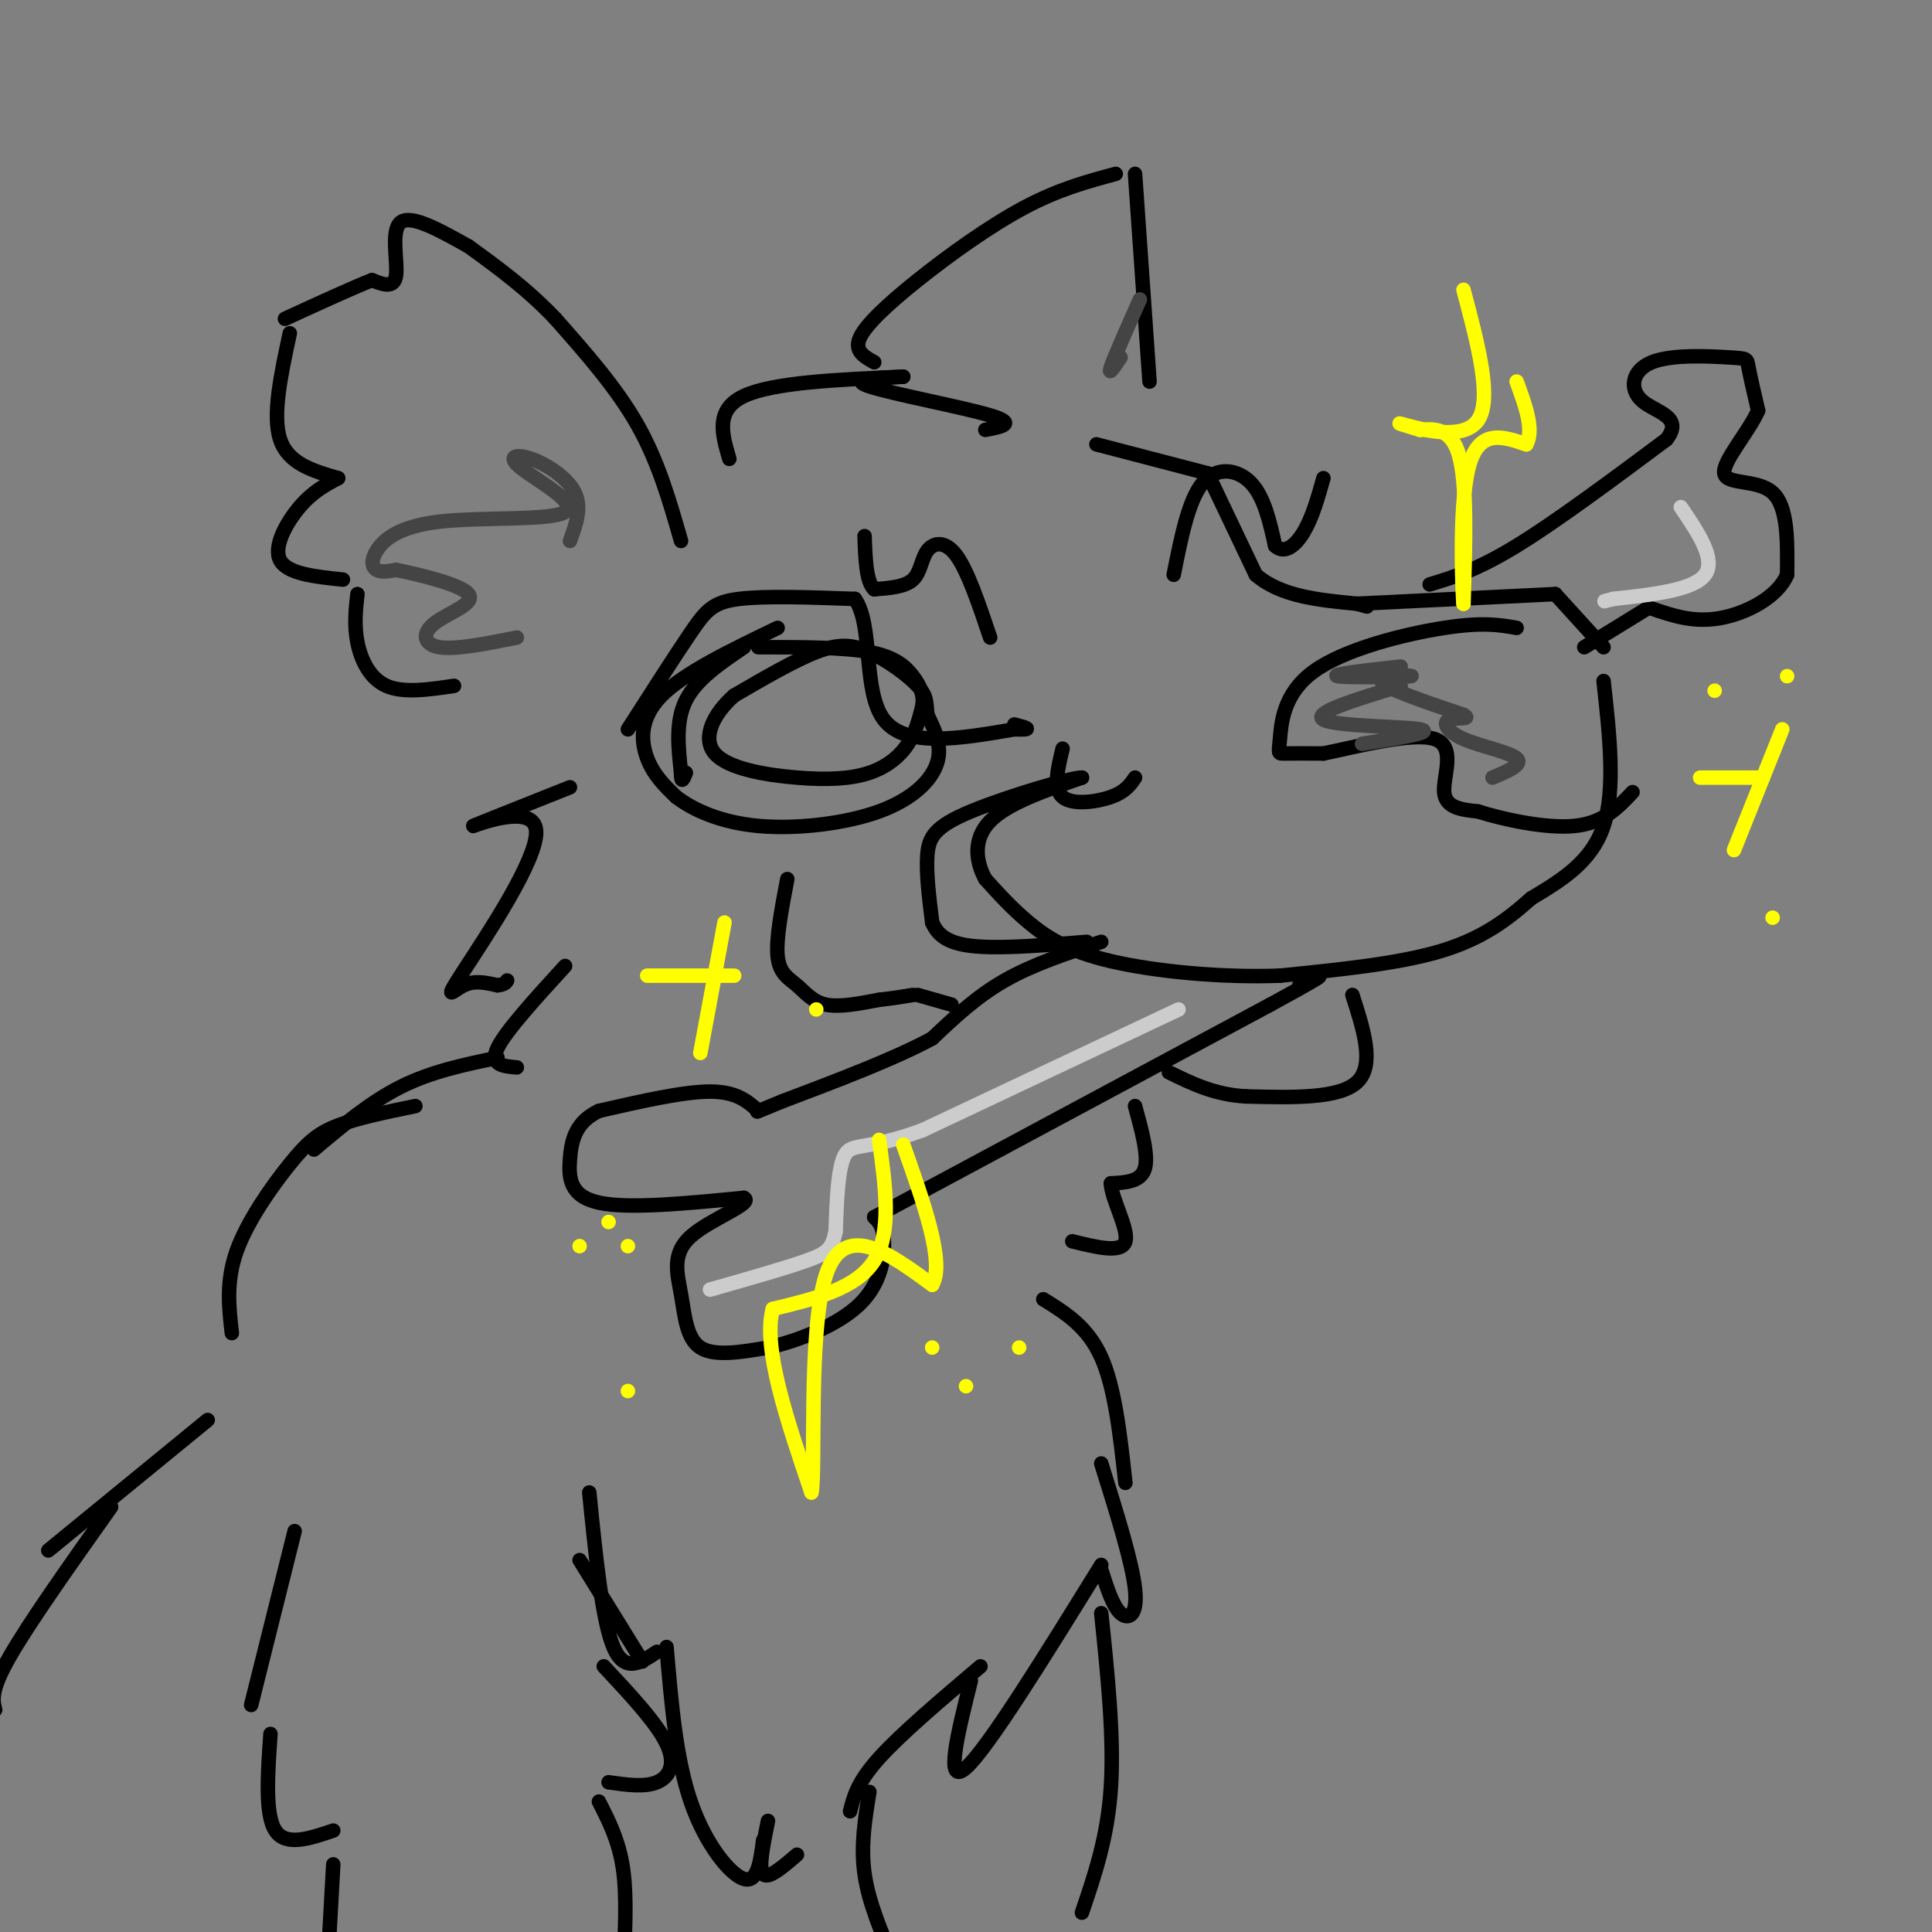 <svg viewBox='0 0 400 400' version='1.1' xmlns='http://www.w3.org/2000/svg' xmlns:xlink='http://www.w3.org/1999/xlink'><rect x="0" y="0" width="400" height="400" fill="#808080" stroke="none"/><g fill='none' stroke='rgb(0,0,0)' stroke-width='3' stroke-linecap='round' stroke-linejoin='round'><path d='M141,112c-2.333,-8.167 -4.667,-16.333 -9,-24c-4.333,-7.667 -10.667,-14.833 -17,-22'/><path d='M115,66c-5.833,-6.167 -11.917,-10.583 -18,-15'/><path d='M97,51c-5.911,-3.311 -11.822,-6.622 -14,-5c-2.178,1.622 -0.622,8.178 -1,11c-0.378,2.822 -2.689,1.911 -5,1'/><path d='M77,58c-3.833,1.500 -10.917,4.750 -18,8'/><path d='M60,69c-1.833,8.500 -3.667,17.000 -2,22c1.667,5.000 6.833,6.500 12,8'/><path d='M70,99c-2.644,1.400 -5.289,2.800 -8,6c-2.711,3.200 -5.489,8.200 -4,11c1.489,2.800 7.244,3.400 13,4'/><path d='M74,123c-0.356,3.222 -0.711,6.444 0,10c0.711,3.556 2.489,7.444 6,9c3.511,1.556 8.756,0.778 14,0'/><path d='M151,95c-1.500,-5.083 -3.000,-10.167 3,-13c6.000,-2.833 19.500,-3.417 33,-4'/><path d='M187,78c-5.756,0.244 -11.511,0.489 -7,2c4.511,1.511 19.289,4.289 25,6c5.711,1.711 2.356,2.356 -1,3'/><path d='M181,75c-2.083,-1.161 -4.167,-2.321 -3,-5c1.167,-2.679 5.583,-6.875 12,-12c6.417,-5.125 14.833,-11.179 22,-15c7.167,-3.821 13.083,-5.411 19,-7'/><path d='M235,36c0.000,0.000 3.000,43.000 3,43'/><path d='M227,92c0.000,0.000 23.000,6.000 23,6'/><path d='M250,98c0.000,0.000 10.000,21.000 10,21'/><path d='M260,119c5.167,4.500 13.083,5.250 21,6'/><path d='M281,125c3.500,1.000 1.750,0.500 0,0'/><path d='M281,125c0.000,0.000 41.000,-2.000 41,-2'/><path d='M322,123c0.000,0.000 10.000,11.000 10,11'/><path d='M332,141c1.250,11.250 2.500,22.500 0,30c-2.500,7.500 -8.750,11.250 -15,15'/><path d='M317,186c-5.089,4.556 -10.311,8.444 -19,11c-8.689,2.556 -20.844,3.778 -33,5'/><path d='M265,202c-12.119,0.464 -25.917,-0.875 -35,-3c-9.083,-2.125 -13.452,-5.036 -17,-8c-3.548,-2.964 -6.274,-5.982 -9,-9'/><path d='M204,182c-2.022,-3.667 -2.578,-8.333 1,-12c3.578,-3.667 11.289,-6.333 19,-9'/><path d='M224,161c-1.714,-0.179 -15.500,3.875 -23,7c-7.500,3.125 -8.714,5.321 -9,9c-0.286,3.679 0.357,8.839 1,14'/><path d='M193,191c1.400,3.333 4.400,4.667 10,5c5.600,0.333 13.800,-0.333 22,-1'/><path d='M228,195c-7.083,2.333 -14.167,4.667 -20,8c-5.833,3.333 -10.417,7.667 -15,12'/><path d='M193,215c-7.667,4.167 -19.333,8.583 -31,13'/><path d='M162,228c-6.000,2.500 -5.500,2.250 -5,2'/><path d='M157,230c-2.250,-2.000 -4.500,-4.000 -10,-4c-5.500,0.000 -14.250,2.000 -23,4'/><path d='M124,230c-4.917,2.333 -5.708,6.167 -6,10c-0.292,3.833 -0.083,7.667 6,9c6.083,1.333 18.042,0.167 30,-1'/><path d='M154,248c2.290,1.105 -6.984,4.368 -11,8c-4.016,3.632 -2.774,7.632 -2,12c0.774,4.368 1.078,9.105 4,11c2.922,1.895 8.461,0.947 14,0'/><path d='M159,279c6.143,-1.321 14.500,-4.625 19,-9c4.500,-4.375 5.143,-9.821 5,-13c-0.143,-3.179 -1.071,-4.089 -2,-5'/><path d='M181,252c0.000,0.000 82.000,-44.000 82,-44'/><path d='M263,208c14.667,-8.000 10.333,-6.000 6,-4'/><path d='M296,121c4.917,-1.500 9.833,-3.000 18,-8c8.167,-5.000 19.583,-13.500 31,-22'/><path d='M345,91c3.786,-4.747 -2.248,-5.615 -5,-8c-2.752,-2.385 -2.222,-6.289 2,-8c4.222,-1.711 12.137,-1.230 16,-1c3.863,0.230 3.675,0.209 4,2c0.325,1.791 1.162,5.396 2,9'/><path d='M364,85c-1.833,4.298 -7.417,10.542 -7,13c0.417,2.458 6.833,1.131 10,4c3.167,2.869 3.083,9.935 3,17'/><path d='M370,119c-2.022,4.733 -8.578,8.067 -14,9c-5.422,0.933 -9.711,-0.533 -14,-2'/><path d='M341,126c0.000,0.000 -13.000,8.000 -13,8'/><path d='M314,130c-3.490,-0.619 -6.979,-1.238 -15,0c-8.021,1.238 -20.573,4.332 -27,9c-6.427,4.668 -6.730,10.911 -7,14c-0.270,3.089 -0.506,3.026 1,3c1.506,-0.026 4.753,-0.013 8,0'/><path d='M274,156c6.405,-1.286 18.417,-4.500 23,-3c4.583,1.500 1.738,7.714 2,11c0.262,3.286 3.631,3.643 7,4'/><path d='M306,168c5.000,1.600 14.000,3.600 20,3c6.000,-0.600 9.000,-3.800 12,-7'/><path d='M130,151c4.911,-7.667 9.822,-15.333 13,-20c3.178,-4.667 4.622,-6.333 10,-7c5.378,-0.667 14.689,-0.333 24,0'/><path d='M177,124c3.867,5.467 1.533,19.133 6,25c4.467,5.867 15.733,3.933 27,2'/><path d='M210,151c4.500,0.167 2.250,-0.417 0,-1'/><path d='M161,130c-9.667,4.644 -19.333,9.289 -24,14c-4.667,4.711 -4.333,9.489 -3,13c1.333,3.511 3.667,5.756 6,8'/><path d='M140,165c3.461,2.651 9.113,5.278 17,6c7.887,0.722 18.008,-0.459 25,-3c6.992,-2.541 10.855,-6.440 12,-10c1.145,-3.560 -0.427,-6.780 -2,-10'/><path d='M192,148c-0.278,-2.510 0.029,-3.786 -2,-6c-2.029,-2.214 -6.392,-5.365 -10,-7c-3.608,-1.635 -6.459,-1.753 -11,0c-4.541,1.753 -10.770,5.376 -17,9'/><path d='M152,144c-4.356,3.809 -6.744,8.833 -4,12c2.744,3.167 10.622,4.478 17,5c6.378,0.522 11.256,0.256 15,-1c3.744,-1.256 6.356,-3.502 8,-6c1.644,-2.498 2.322,-5.249 3,-8'/><path d='M191,146c0.274,-2.310 -0.542,-4.083 -2,-6c-1.458,-1.917 -3.560,-3.976 -9,-5c-5.440,-1.024 -14.220,-1.012 -23,-1'/><path d='M154,134c-4.917,3.333 -9.833,6.667 -12,11c-2.167,4.333 -1.583,9.667 -1,15'/><path d='M141,160c0.000,2.500 0.500,1.250 1,0'/><path d='M205,132c-2.321,-6.905 -4.643,-13.810 -7,-17c-2.357,-3.190 -4.750,-2.667 -6,-1c-1.250,1.667 -1.357,4.476 -3,6c-1.643,1.524 -4.821,1.762 -8,2'/><path d='M181,122c-1.667,-1.500 -1.833,-6.250 -2,-11'/><path d='M243,119c1.533,-7.733 3.067,-15.467 6,-19c2.933,-3.533 7.267,-2.867 10,0c2.733,2.867 3.867,7.933 5,13'/><path d='M264,113c1.933,1.844 4.267,-0.044 6,-3c1.733,-2.956 2.867,-6.978 4,-11'/><path d='M280,206c2.333,7.250 4.667,14.500 1,18c-3.667,3.500 -13.333,3.250 -23,3'/><path d='M258,227c-6.500,-0.333 -11.250,-2.667 -16,-5'/><path d='M163,182c-1.185,6.208 -2.369,12.417 -2,16c0.369,3.583 2.292,4.542 4,6c1.708,1.458 3.202,3.417 6,4c2.798,0.583 6.899,-0.208 11,-1'/><path d='M182,207c3.000,-0.333 5.000,-0.667 7,-1'/><path d='M190,206c0.000,0.000 7.000,2.000 7,2'/><path d='M220,155c-1.000,4.133 -2.000,8.267 0,10c2.000,1.733 7.000,1.067 10,0c3.000,-1.067 4.000,-2.533 5,-4'/><path d='M235,229c1.417,5.167 2.833,10.333 2,13c-0.833,2.667 -3.917,2.833 -7,3'/><path d='M230,245c0.067,3.133 3.733,9.467 3,12c-0.733,2.533 -5.867,1.267 -11,0'/><path d='M118,163c-10.368,4.123 -20.737,8.246 -20,8c0.737,-0.246 12.579,-4.860 13,1c0.421,5.860 -10.579,22.193 -15,29c-4.421,6.807 -2.263,4.088 0,3c2.263,-1.088 4.632,-0.544 7,0'/><path d='M103,204c1.500,-0.167 1.750,-0.583 2,-1'/><path d='M117,200c-6.167,6.750 -12.333,13.500 -14,17c-1.667,3.500 1.167,3.750 4,4'/><path d='M103,219c-6.833,1.417 -13.667,2.833 -20,6c-6.333,3.167 -12.167,8.083 -18,13'/><path d='M86,229c-5.952,1.220 -11.905,2.440 -16,4c-4.095,1.560 -6.333,3.458 -10,8c-3.667,4.542 -8.762,11.726 -11,18c-2.238,6.274 -1.619,11.637 -1,17'/><path d='M61,317c0.000,0.000 -9.000,36.000 -9,36'/><path d='M56,359c-0.583,8.333 -1.167,16.667 1,20c2.167,3.333 7.083,1.667 12,0'/><path d='M69,386c0.000,0.000 -1.000,18.000 -1,18'/><path d='M120,323c0.000,0.000 13.000,21.000 13,21'/><path d='M125,345c5.489,5.867 10.978,11.733 13,16c2.022,4.267 0.578,6.933 -2,8c-2.578,1.067 -6.289,0.533 -10,0'/><path d='M124,373c2.083,4.083 4.167,8.167 5,14c0.833,5.833 0.417,13.417 0,21'/><path d='M216,269c4.583,2.833 9.167,5.667 12,12c2.833,6.333 3.917,16.167 5,26'/><path d='M228,303c3.200,10.222 6.400,20.444 7,26c0.600,5.556 -1.400,6.444 -3,5c-1.600,-1.444 -2.800,-5.222 -4,-9'/><path d='M228,324c-11.750,19.000 -23.500,38.000 -28,42c-4.500,4.000 -1.750,-7.000 1,-18'/><path d='M203,345c-8.250,7.000 -16.500,14.000 -21,19c-4.500,5.000 -5.250,8.000 -6,11'/><path d='M122,309c1.333,13.250 2.667,26.500 5,32c2.333,5.500 5.667,3.250 9,1'/><path d='M138,341c0.978,11.556 1.956,23.111 5,32c3.044,8.889 8.156,15.111 11,16c2.844,0.889 3.422,-3.556 4,-8'/><path d='M159,377c-1.000,4.917 -2.000,9.833 -1,11c1.000,1.167 4.000,-1.417 7,-4'/><path d='M228,334c1.333,12.833 2.667,25.667 2,36c-0.667,10.333 -3.333,18.167 -6,26'/><path d='M180,371c-0.917,5.583 -1.833,11.167 -1,17c0.833,5.833 3.417,11.917 6,18'/><path d='M43,294c0.000,0.000 -33.000,27.000 -33,27'/><path d='M23,312c-8.500,12.000 -17.000,24.000 -21,31c-4.000,7.000 -3.500,9.000 -3,11'/></g>
<g fill='none' stroke='rgb(204,204,204)' stroke-width='3' stroke-linecap='round' stroke-linejoin='round'><path d='M244,209c0.000,0.000 -53.000,25.000 -53,25'/><path d='M191,234c-11.711,4.289 -14.489,2.511 -16,5c-1.511,2.489 -1.756,9.244 -2,16'/><path d='M173,255c-0.756,3.556 -1.644,4.444 -6,6c-4.356,1.556 -12.178,3.778 -20,6'/><path d='M348,105c3.667,5.417 7.333,10.833 5,14c-2.333,3.167 -10.667,4.083 -19,5'/><path d='M334,124c-3.167,0.833 -1.583,0.417 0,0'/></g>
<g fill='none' stroke='rgb(68,68,68)' stroke-width='3' stroke-linecap='round' stroke-linejoin='round'><path d='M290,138c-7.470,0.833 -14.940,1.667 -13,2c1.940,0.333 13.292,0.167 15,0c1.708,-0.167 -6.226,-0.333 -6,1c0.226,1.333 8.613,4.167 17,7'/><path d='M303,148c1.960,1.118 -1.640,0.413 -3,1c-1.360,0.587 -0.482,2.466 3,4c3.482,1.534 9.566,2.724 11,4c1.434,1.276 -1.783,2.638 -5,4'/><path d='M290,142c-9.244,2.800 -18.489,5.600 -16,7c2.489,1.400 16.711,1.400 20,2c3.289,0.600 -4.356,1.800 -12,3'/><path d='M118,112c1.259,-3.445 2.518,-6.890 1,-10c-1.518,-3.110 -5.812,-5.887 -9,-7c-3.188,-1.113 -5.270,-0.564 -2,2c3.270,2.564 11.893,7.143 9,9c-2.893,1.857 -17.301,0.993 -26,2c-8.699,1.007 -11.688,3.887 -13,6c-1.312,2.113 -0.946,3.461 0,4c0.946,0.539 2.473,0.270 4,0'/><path d='M82,118c4.405,0.855 13.418,2.992 15,5c1.582,2.008 -4.266,3.887 -7,6c-2.734,2.113 -2.352,4.461 1,5c3.352,0.539 9.676,-0.730 16,-2'/><path d='M232,74c-1.333,2.000 -2.667,4.000 -2,2c0.667,-2.000 3.333,-8.000 6,-14'/></g>
<g fill='none' stroke='rgb(255,255,0)' stroke-width='3' stroke-linecap='round' stroke-linejoin='round'><path d='M303,60c3.000,11.311 6.000,22.622 3,27c-3.000,4.378 -12.000,1.822 -15,1c-3.000,-0.822 0.000,0.089 3,1'/><path d='M294,89c2.200,-0.111 6.200,-0.889 8,5c1.800,5.889 1.400,18.444 1,31'/><path d='M303,125c-0.156,-1.178 -1.044,-19.622 1,-28c2.044,-8.378 7.022,-6.689 12,-5'/><path d='M316,92c1.667,-3.000 -0.167,-8.000 -2,-13'/><path d='M182,236c1.333,9.583 2.667,19.167 -1,25c-3.667,5.833 -12.333,7.917 -21,10'/><path d='M160,271c-2.167,8.000 2.917,23.000 8,38'/><path d='M168,309c0.933,-4.178 -0.733,-33.622 3,-45c3.733,-11.378 12.867,-4.689 22,2'/><path d='M193,266c2.667,-4.500 -1.667,-16.750 -6,-29'/><path d='M150,191c0.000,0.000 -5.000,27.000 -5,27'/><path d='M134,202c0.000,0.000 18.000,0.000 18,0'/><path d='M369,151c0.000,0.000 -10.000,25.000 -10,25'/><path d='M352,161c0.000,0.000 13.000,0.000 13,0'/><path d='M370,140c0.000,0.000 0.000,0.000 0,0'/><path d='M355,143c0.000,0.000 0.000,0.000 0,0'/><path d='M367,190c0.000,0.000 0.000,0.000 0,0'/><path d='M211,279c0.000,0.000 0.000,0.000 0,0'/><path d='M200,287c0.000,0.000 0.000,0.000 0,0'/><path d='M193,279c0.000,0.000 0.000,0.000 0,0'/><path d='M130,288c0.000,0.000 0.000,0.000 0,0'/><path d='M120,258c0.000,0.000 0.000,0.000 0,0'/><path d='M126,253c0.000,0.000 0.000,0.000 0,0'/><path d='M130,258c0.000,0.000 0.000,0.000 0,0'/><path d='M169,209c0.000,0.000 0.000,0.000 0,0'/></g>
</svg>